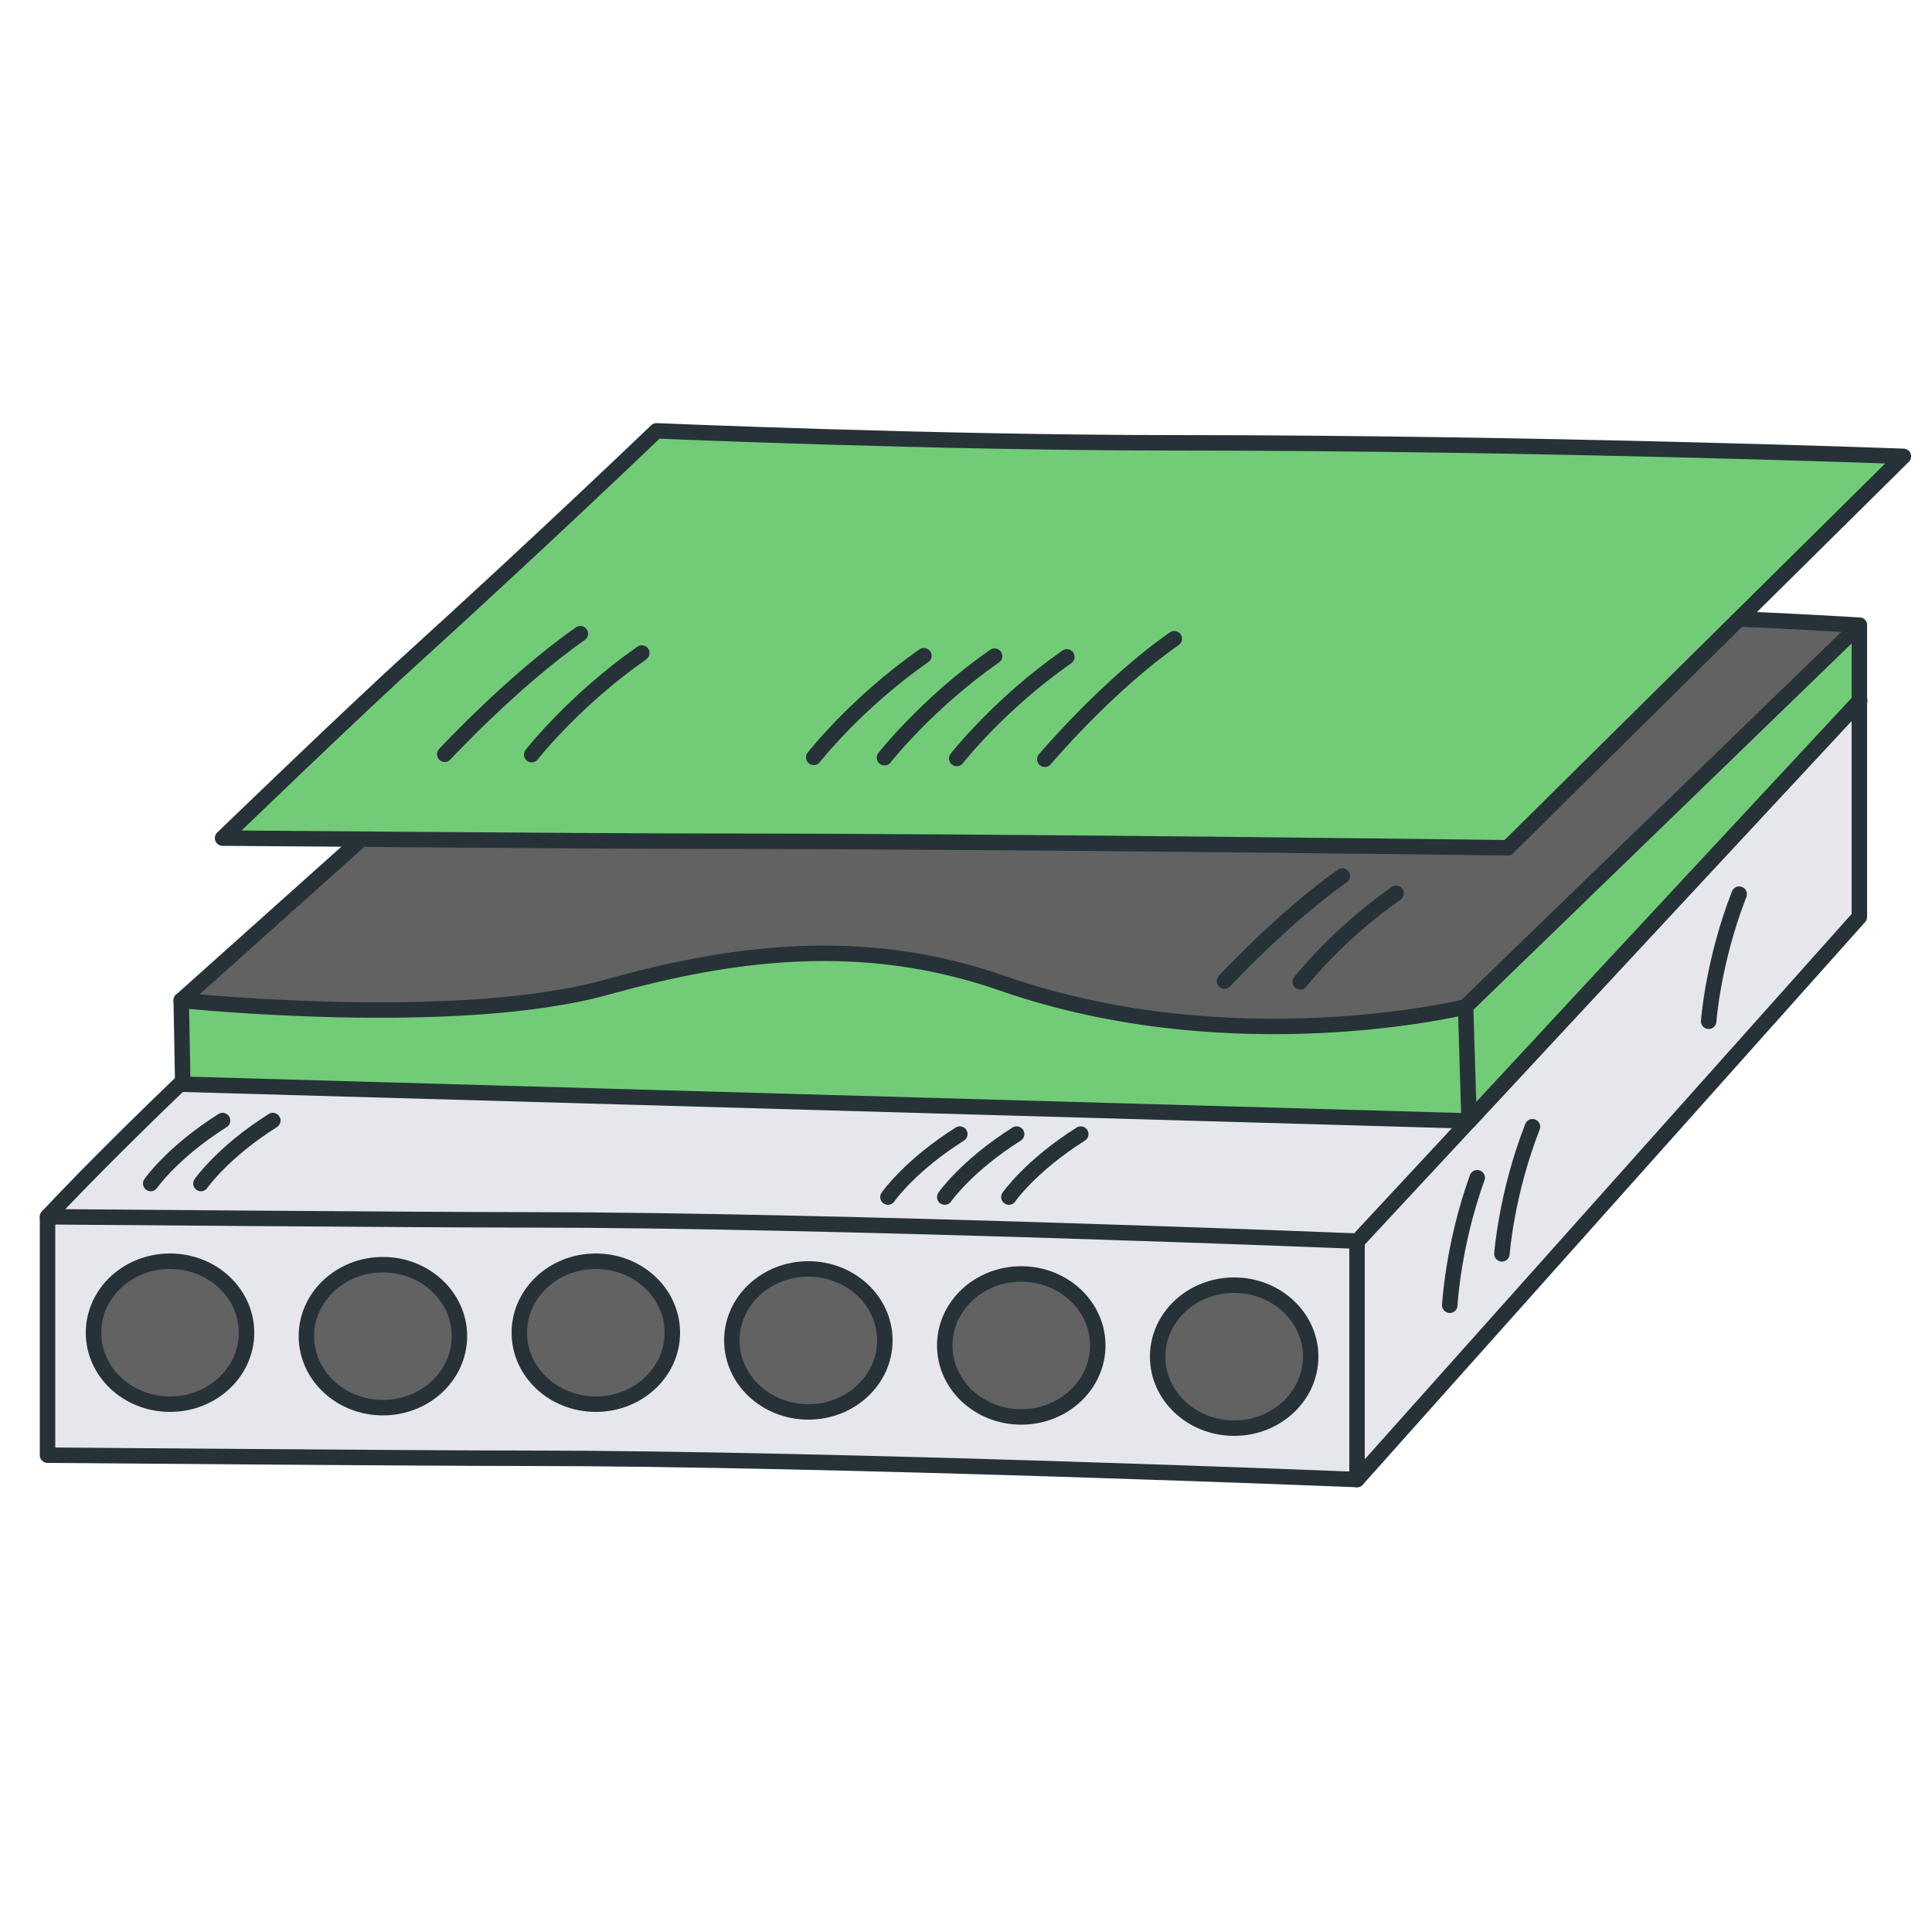 <?xml version="1.0" encoding="UTF-8"?> <svg xmlns="http://www.w3.org/2000/svg" xmlns:xlink="http://www.w3.org/1999/xlink" version="1.1" id="Слой_1" x="0px" y="0px" viewBox="0 0 500 500" xml:space="preserve"> <g> <g> <g> <path fill="#E5E7EC" stroke="#263238" stroke-width="4" stroke-linecap="round" stroke-linejoin="round" stroke-miterlimit="10" d=" M12.3,376.6v-61.7c35.2-32,147.1-87.1,147.1-87.1s260.5-44.4,321.8-46.4v55.9l-130,145.6c0,0-136-5.5-214.9-5.5 C109.7,377.4,12.3,376.6,12.3,376.6z"></path> </g> <g> <path fill="#E5E7EC" stroke="#263238" stroke-width="4" stroke-linecap="round" stroke-linejoin="round" stroke-miterlimit="10" d=" M12.3,314.9c0,0,22.8-24.9,72.6-70.1c35.2-32,74.6-69.2,74.6-69.2s72.7,5.2,134,3.1c94.5-3.1,187.8,2.7,187.8,2.7l-130,139.8 c0,0-136-5.5-214.9-5.5C109.7,315.7,12.3,314.9,12.3,314.9z"></path> </g> <polygon fill="#72CC77" stroke="#263238" stroke-width="4" stroke-linejoin="round" stroke-miterlimit="10" points="46.9,258.9 47.3,280.6 380.2,290.1 413.6,254.1 481.2,181.4 481.2,161.8 "></polygon> <path fill="#626262" stroke="#263238" stroke-width="4" stroke-linejoin="round" stroke-miterlimit="10" d="M46.9,258.9l86.6-77.5 c0,0,98.2-20.5,159.5-22.6c94.5-3.1,188.2,3,188.2,3l-102,98.8c0,0-59.9,14.7-119.7-6.1c-36.6-12.8-70.4-7.9-102.2,0.9 C118.3,266.4,46.9,258.9,46.9,258.9z"></path> <ellipse fill="#626262" stroke="#263238" stroke-width="4" stroke-linejoin="round" stroke-miterlimit="10" cx="44" cy="344.9" rx="19.8" ry="18.5"></ellipse> <ellipse fill="#626262" stroke="#263238" stroke-width="4" stroke-linejoin="round" stroke-miterlimit="10" cx="99.1" cy="345.8" rx="19.8" ry="18.5"></ellipse> <ellipse fill="#626262" stroke="#263238" stroke-width="4" stroke-linejoin="round" stroke-miterlimit="10" cx="154.2" cy="344.9" rx="19.8" ry="18.5"></ellipse> <ellipse fill="#626262" stroke="#263238" stroke-width="4" stroke-linejoin="round" stroke-miterlimit="10" cx="209.2" cy="346.9" rx="19.8" ry="18.5"></ellipse> <ellipse fill="#626262" stroke="#263238" stroke-width="4" stroke-linejoin="round" stroke-miterlimit="10" cx="264.3" cy="348.2" rx="19.8" ry="18.5"></ellipse> <ellipse fill="#626262" stroke="#263238" stroke-width="4" stroke-linejoin="round" stroke-miterlimit="10" cx="319.4" cy="351.1" rx="19.8" ry="18.5"></ellipse> <line fill="none" stroke="#263238" stroke-width="4" stroke-linecap="round" stroke-linejoin="round" stroke-miterlimit="10" x1="351.2" y1="321.2" x2="351.2" y2="382.9"></line> <path fill="#72CC77" stroke="#263238" stroke-width="4" stroke-linejoin="round" stroke-miterlimit="10" d="M57.6,216.9 c0,0,34.8-33.6,49-46.4c35.2-32,63.3-59,63.3-59s72.3,3.1,134,3.1c94.5,0,188.7,3.5,188.7,3.5L390.2,219.4 c0,0-129.6-1.7-208.6-1.7C155,217.7,57.6,216.9,57.6,216.9z"></path> </g> <path fill="none" stroke="#263238" stroke-width="4" stroke-linecap="round" stroke-linejoin="round" stroke-miterlimit="10" d=" M115.1,195.2c0,0,17.6-19,35.1-31.2"></path> <path fill="none" stroke="#263238" stroke-width="4" stroke-linecap="round" stroke-linejoin="round" stroke-miterlimit="10" d=" M137.6,195.3c0,0,11-14.1,28.5-26.3"></path> <path fill="none" stroke="#263238" stroke-width="4" stroke-linecap="round" stroke-linejoin="round" stroke-miterlimit="10" d=" M316.9,253.9c0,0,15.3-16.5,30.5-27.2"></path> <path fill="none" stroke="#263238" stroke-width="4" stroke-linecap="round" stroke-linejoin="round" stroke-miterlimit="10" d=" M336.5,254.1c0,0,9.6-12.3,24.8-22.9"></path> <path fill="none" stroke="#263238" stroke-width="4" stroke-linecap="round" stroke-linejoin="round" stroke-miterlimit="10" d=" M375.2,337.8c0,0,0.8-15.6,7.1-33"></path> <path fill="none" stroke="#263238" stroke-width="4" stroke-linecap="round" stroke-linejoin="round" stroke-miterlimit="10" d=" M39,306.3c0,0,5.6-8.1,18.6-16.3"></path> <path fill="none" stroke="#263238" stroke-width="4" stroke-linecap="round" stroke-linejoin="round" stroke-miterlimit="10" d=" M52,306.3c0,0,5.6-8.1,18.6-16.3"></path> <path fill="none" stroke="#263238" stroke-width="4" stroke-linecap="round" stroke-linejoin="round" stroke-miterlimit="10" d=" M229.8,309.8c0,0,5.6-8.1,18.6-16.3"></path> <path fill="none" stroke="#263238" stroke-width="4" stroke-linecap="round" stroke-linejoin="round" stroke-miterlimit="10" d=" M244.5,309.8c0,0,5.6-8.1,18.6-16.3"></path> <path fill="none" stroke="#263238" stroke-width="4" stroke-linecap="round" stroke-linejoin="round" stroke-miterlimit="10" d=" M261.1,309.8c0,0,5.6-8.1,18.6-16.3"></path> <path fill="none" stroke="#263238" stroke-width="4" stroke-linecap="round" stroke-linejoin="round" stroke-miterlimit="10" d=" M388.7,324.5c0,0,1.1-15.5,7.9-32.9"></path> <path fill="none" stroke="#263238" stroke-width="4" stroke-linecap="round" stroke-linejoin="round" stroke-miterlimit="10" d=" M442.2,264.3c0,0,1.1-15.5,7.9-32.9"></path> <path fill="none" stroke="#263238" stroke-width="4" stroke-linecap="round" stroke-linejoin="round" stroke-miterlimit="10" d=" M228.9,196.1c0,0,11-14.1,28.5-26.3"></path> <path fill="none" stroke="#263238" stroke-width="4" stroke-linecap="round" stroke-linejoin="round" stroke-miterlimit="10" d=" M210.6,196c0,0,11-14.1,28.5-26.3"></path> <path fill="none" stroke="#263238" stroke-width="4" stroke-linecap="round" stroke-linejoin="round" stroke-miterlimit="10" d=" M247.6,196.3c0,0,11-14.1,28.5-26.3"></path> <path fill="none" stroke="#263238" stroke-width="4" stroke-linecap="round" stroke-linejoin="round" stroke-miterlimit="10" d=" M270.4,196.5c0,0,16-19,33.5-31.2"></path> <line fill="none" stroke="#263238" stroke-width="4" stroke-linecap="round" stroke-linejoin="round" stroke-miterlimit="10" x1="379.3" y1="260.6" x2="380.2" y2="290.1"></line> </g> </svg> 
